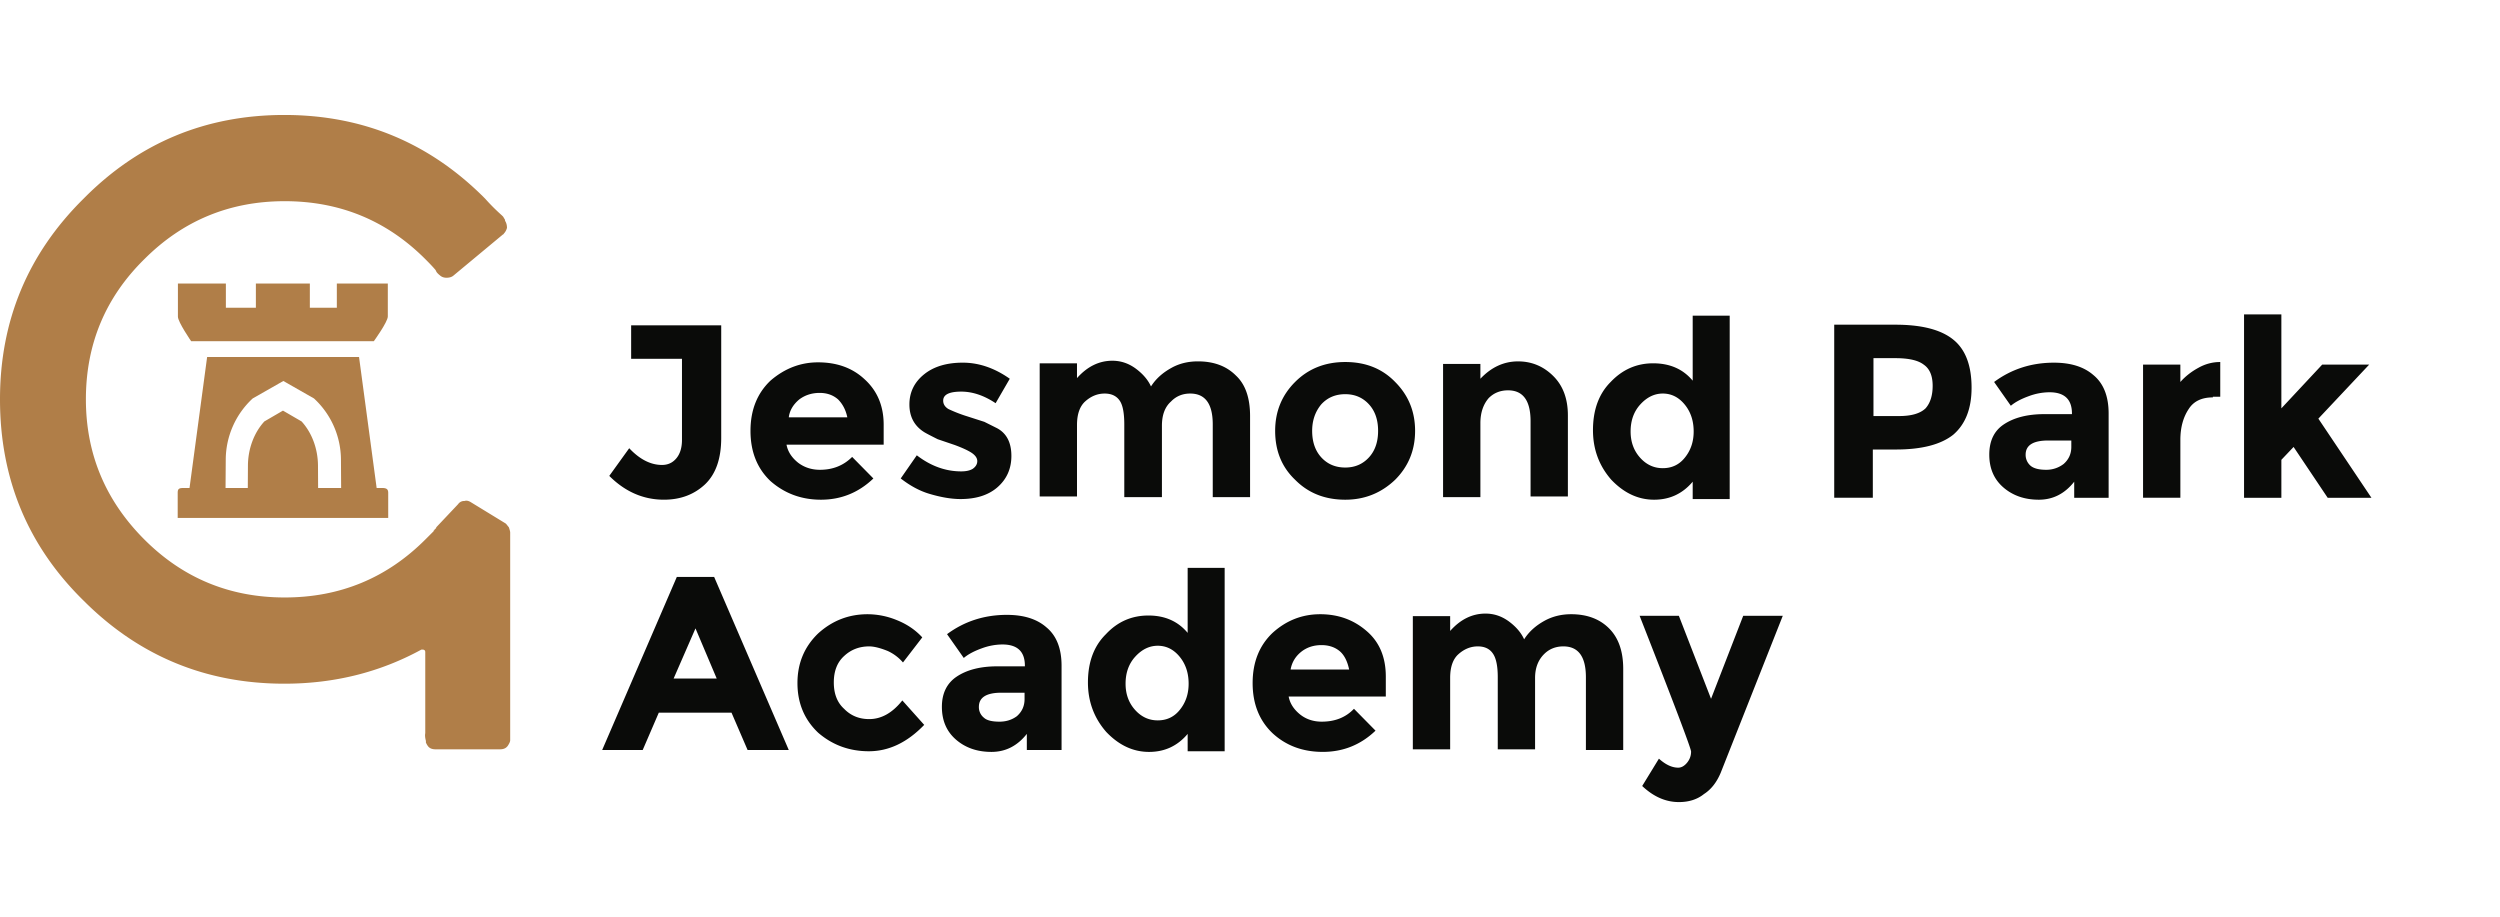 <svg xmlns="http://www.w3.org/2000/svg" width="240" height="88" viewBox="0 0 240 88">
    <g fill="none" fill-rule="evenodd">
        <path fill="#0A0B09" d="M103.391 36.298v-1.42H99.81v12.785h3.582v-6.856c0-1.05.268-1.812.803-2.285.556-.494 1.174-.741 1.853-.741.68 0 1.174.247 1.482.74.268.433.402 1.174.402 2.224v6.98h3.613v-6.856c0-1.03.288-1.801.865-2.316.494-.515 1.111-.772 1.852-.772 1.442 0 2.162.988 2.162 2.964v6.98h3.583v-7.783c0-1.75-.453-3.046-1.36-3.89-.905-.907-2.12-1.36-3.643-1.36-.947 0-1.792.206-2.533.618-.864.474-1.523 1.07-1.976 1.791-.288-.638-.782-1.214-1.482-1.73-.68-.493-1.421-.74-2.224-.74-1.276 0-2.409.556-3.397 1.667m-6.454.062c-1.462-1.03-2.965-1.544-4.509-1.544-1.544 0-2.779.37-3.705 1.112-.948.761-1.42 1.729-1.42 2.903 0 1.173.472 2.058 1.42 2.655.164.103.597.33 1.296.68l1.637.556c.72.267 1.256.514 1.606.74.37.248.556.516.556.804 0 .288-.144.535-.432.74-.268.166-.638.248-1.112.248-1.503 0-2.924-.515-4.262-1.544l-1.544 2.223c.927.72 1.853 1.215 2.78 1.483 1.111.33 2.1.494 2.964.494 1.482 0 2.656-.37 3.52-1.112.906-.782 1.36-1.791 1.36-3.027 0-1.276-.454-2.161-1.36-2.655l-1.235-.618-1.73-.556a13.843 13.843 0 0 1-1.728-.679c-.33-.206-.494-.473-.494-.803 0-.577.576-.865 1.729-.865 1.091 0 2.192.37 3.304 1.112l1.359-2.347m-16.49 1.977c.452.453.75 1.029.895 1.729h-5.62c.082-.659.421-1.235 1.018-1.73.557-.411 1.205-.617 1.946-.617.7 0 1.287.206 1.76.618m4.385 4.354v-1.915c0-1.812-.617-3.273-1.853-4.385-1.152-1.07-2.635-1.606-4.446-1.606-1.688 0-3.212.587-4.57 1.76-1.277 1.215-1.916 2.821-1.916 4.818 0 1.997.639 3.603 1.915 4.817 1.359 1.194 2.975 1.792 4.849 1.792 1.935 0 3.613-.68 5.033-2.039l-2.038-2.069c-.823.824-1.853 1.236-3.088 1.236-.803 0-1.503-.227-2.1-.68-.618-.494-.988-1.07-1.112-1.73h9.326m3.706 18.499c-.659-.72-1.482-1.277-2.47-1.668a7.429 7.429 0 0 0-2.78-.555c-1.811 0-3.396.617-4.755 1.852-1.318 1.277-1.977 2.862-1.977 4.756 0 1.915.659 3.5 1.977 4.756 1.379 1.194 3.005 1.79 4.879 1.79 1.915 0 3.685-.843 5.312-2.532l-2.1-2.347c-.947 1.194-2.008 1.792-3.181 1.792-.968 0-1.77-.33-2.41-.989-.658-.596-.987-1.44-.987-2.532 0-1.091.33-1.935.988-2.532.659-.618 1.462-.927 2.409-.927.453 0 1.04.145 1.76.433a4.26 4.26 0 0 1 1.482 1.111l1.853-2.408m9.82 5.311v.618c0 .659-.247 1.204-.74 1.637-.474.35-1.03.525-1.668.525-.72 0-1.215-.124-1.483-.371a1.288 1.288 0 0 1-.494-1.05c0-.906.72-1.359 2.162-1.359h2.224m2.069-6.3c-.906-.782-2.162-1.173-3.768-1.173-2.162 0-4.076.618-5.744 1.853l1.606 2.285c.412-.35.988-.659 1.73-.926a5.766 5.766 0 0 1 1.976-.37c1.44 0 2.161.678 2.161 2.037v.062h-2.655c-1.606 0-2.903.33-3.892.988-.947.639-1.42 1.606-1.42 2.903 0 1.318.453 2.368 1.359 3.15.905.782 2.038 1.174 3.397 1.174s2.49-.577 3.397-1.73v1.544h3.335v-8.09c0-1.668-.494-2.904-1.482-3.706m25.539-18.838c0-.988.288-1.832.864-2.532.597-.66 1.37-.989 2.316-.989.927 0 1.688.33 2.286.989.576.638.864 1.482.864 2.532s-.288 1.894-.864 2.532c-.598.659-1.359.988-2.286.988-.947 0-1.719-.329-2.316-.988-.576-.638-.864-1.482-.864-2.532m-1.637-4.694c-1.277 1.276-1.915 2.84-1.915 4.694 0 1.915.638 3.48 1.915 4.694 1.256 1.276 2.862 1.915 4.817 1.915 1.853 0 3.449-.639 4.787-1.915 1.276-1.277 1.915-2.841 1.915-4.694 0-1.853-.639-3.418-1.915-4.694-1.235-1.277-2.83-1.915-4.787-1.915-1.935 0-3.54.638-4.817 1.915m-11.087 26.373c.577.7.865 1.564.865 2.594 0 .988-.288 1.832-.865 2.532-.535.659-1.235.988-2.1.988-.844 0-1.564-.33-2.161-.988-.618-.68-.927-1.524-.927-2.532 0-1.05.31-1.915.927-2.594.638-.7 1.359-1.05 2.162-1.05.823 0 1.523.35 2.1 1.05m.771-8.524v6.238c-.926-1.111-2.182-1.667-3.767-1.667-1.606 0-2.965.597-4.077 1.79-1.152 1.133-1.729 2.677-1.729 4.633 0 1.832.587 3.418 1.76 4.756 1.215 1.276 2.584 1.915 4.108 1.915 1.502 0 2.738-.577 3.705-1.73v1.668h3.552V54.518h-3.552m9.882 9.76c.124-.701.474-1.278 1.05-1.73.536-.412 1.174-.618 1.915-.618.72 0 1.318.206 1.791.617.412.371.7.948.865 1.73h-5.62m2.84-5.311c-1.729 0-3.252.596-4.57 1.79-1.276 1.215-1.915 2.82-1.915 4.818 0 1.997.639 3.603 1.915 4.818 1.297 1.194 2.903 1.79 4.818 1.79 1.955 0 3.644-.679 5.064-2.038l-2.069-2.1c-.782.824-1.812 1.236-3.088 1.236-.803 0-1.492-.227-2.07-.68-.617-.494-.987-1.07-1.111-1.729h9.326v-1.915c0-1.873-.617-3.335-1.853-4.385-1.235-1.07-2.717-1.605-4.446-1.605m30.727-20.135c.638-.7 1.358-1.05 2.161-1.05.824 0 1.524.35 2.1 1.05.577.7.865 1.564.865 2.594 0 .988-.288 1.832-.865 2.532-.535.659-1.235.988-2.1.988-.844 0-1.564-.33-2.161-.988-.618-.68-.927-1.524-.927-2.532 0-1.05.31-1.915.927-2.594m8.585-8.524h-3.552v6.238c-.926-1.111-2.192-1.667-3.798-1.667-1.585 0-2.944.597-4.076 1.791-1.133 1.132-1.699 2.676-1.699 4.632 0 1.833.587 3.418 1.76 4.756 1.215 1.276 2.584 1.915 4.107 1.915 1.503 0 2.739-.577 3.706-1.73v1.668h3.552V30.307m-16.923 5.806c-.947-.947-2.08-1.42-3.397-1.42-1.359 0-2.563.555-3.613 1.667v-1.42h-3.583v12.784h3.583v-7.102c0-.989.267-1.791.802-2.41.495-.493 1.112-.74 1.853-.74 1.442 0 2.162.988 2.162 2.964v7.227h3.582V39.88c0-1.586-.463-2.842-1.39-3.768m-9.912 23.038h-3.583v12.785h3.583V65.08c0-1.05.267-1.812.803-2.285.556-.494 1.173-.742 1.852-.742.68 0 1.174.248 1.483.742.288.452.432 1.194.432 2.223v6.918h3.582V65.08c0-.947.289-1.709.865-2.285.494-.494 1.112-.742 1.853-.742 1.441 0 2.162.989 2.162 2.965v6.98h3.582v-7.783c0-1.688-.453-2.985-1.359-3.89-.906-.907-2.12-1.36-3.644-1.36-.926 0-1.77.206-2.532.618-.865.474-1.523 1.07-1.977 1.791-.288-.638-.782-1.215-1.482-1.73-.68-.493-1.42-.74-2.223-.74-1.277 0-2.41.555-3.397 1.667v-1.42m21.957-.031h-3.768c3.294 8.4 4.94 12.743 4.94 13.032 0 .39-.123.74-.37 1.05-.267.33-.556.494-.864.494-.597 0-1.215-.288-1.853-.865l-1.606 2.625c1.091 1.03 2.264 1.544 3.52 1.544.968 0 1.771-.257 2.41-.772.679-.432 1.214-1.111 1.605-2.038l5.96-15.07h-3.798l-3.088 7.967-3.088-7.967M184.67 35c.577.391.865 1.07.865 2.038 0 .927-.227 1.648-.68 2.162-.514.494-1.358.741-2.532.741h-2.47v-5.558h2.1c1.276 0 2.182.205 2.718.617m-8.586-3.829v16.614h3.706v-4.632h2.224c2.47 0 4.302-.473 5.496-1.42 1.174-1.01 1.76-2.512 1.76-4.51 0-2.1-.565-3.623-1.698-4.57-1.174-.988-3.047-1.482-5.62-1.482h-5.868m-106.85.062H60.59v3.211h4.88v7.782c0 .762-.186 1.36-.556 1.792-.35.411-.803.617-1.359.617-1.091 0-2.141-.535-3.15-1.606l-1.914 2.657c1.523 1.523 3.273 2.285 5.25 2.285 1.585 0 2.902-.495 3.952-1.483 1.03-.988 1.544-2.47 1.544-4.447V31.234m-.432 33.907h-4.138l2.1-4.817 2.038 4.817m-.247-9.758h-3.582L57.81 71.997h3.891l1.544-3.582h6.98l1.543 3.582h3.953l-7.164-16.614m150.455-25.2h-3.583v17.603h3.583v-3.644l1.173-1.235 3.273 4.88h4.2l-5.095-7.598 4.88-5.188h-4.51l-3.921 4.2v-9.017m-24.057 14.545a1.377 1.377 0 0 1-.494-1.081c0-.906.72-1.359 2.161-1.359h2.224v.618c0 .659-.247 1.204-.741 1.637a2.71 2.71 0 0 1-1.668.556c-.68 0-1.174-.124-1.482-.371m-1.915-5.775c.412-.35.988-.659 1.73-.926a5.766 5.766 0 0 1 1.976-.371c1.441 0 2.161.68 2.161 2.038v.062h-2.655c-1.606 0-2.903.33-3.891.988-.927.618-1.39 1.585-1.39 2.903s.453 2.368 1.359 3.15c.906.782 2.038 1.174 3.397 1.174 1.358 0 2.491-.577 3.397-1.73v1.544h3.304v-8.09c0-1.668-.494-2.904-1.482-3.707-.906-.782-2.162-1.173-3.768-1.173-2.161 0-4.076.618-5.744 1.853l1.606 2.285m19.394-.865h.71v-3.335c-.741 0-1.44.185-2.1.556-.68.37-1.256.824-1.73 1.36V35h-3.581v12.785h3.582v-5.559c0-1.173.267-2.161.803-2.964.473-.741 1.245-1.112 2.316-1.112v-.062"/>
        <path fill="#B07E48" d="M35.886 32.757s1.344-1.854 1.344-2.375v-3.16h-4.894v2.318h-2.591v-2.318h-5.181v2.318h-2.88v-2.318H17.08v3.18c0 .509 1.271 2.355 1.271 2.355h17.536"/>
        <g fill="#B07E48">
            <path d="M21.672 44.12a8.045 8.045 0 0 1 2.588-5.87l2.941-1.675 2.941 1.676a8.043 8.043 0 0 1 2.59 5.869l.017 2.729h-2.21l-.012-2.14c-.008-1.617-.578-3.157-1.574-4.25l-1.789-1.039-1.788 1.04c-.996 1.092-1.567 2.632-1.574 4.248l-.013 2.14h-2.136l.019-2.728zm15.031 2.729h-.545l-1.69-12.574H19.884l-1.69 12.574h-.631c-.427 0-.504.137-.504.47v2.405h20.21v-2.406c0-.332-.138-.47-.566-.47z"/>
            <path d="M13.866 24.872c3.706-3.706 8.194-5.558 13.464-5.558 5.291 0 9.79 1.852 13.495 5.558.453.453.783.803.988 1.05l.062.124c.041.103.165.237.371.401.165.144.37.216.617.216.289 0 .515-.072.68-.216l4.756-3.953c.04 0 .061-.02.061-.062.144-.144.248-.329.31-.555 0-.268-.062-.494-.186-.68v-.092l-.185-.31-.124-.123a19.6 19.6 0 0 1-1.606-1.606c-5.311-5.352-11.735-8.029-19.27-8.029-7.556 0-13.979 2.677-19.27 8.03C2.677 24.356 0 30.78 0 38.336c0 7.637 2.677 14.082 8.03 19.331 5.31 5.312 11.734 7.968 19.27 7.968 4.776 0 9.16-1.091 13.155-3.274h.185l.124.062c.04.041.061.103.061.185v7.783c-.04.185-.02.432.062.74v.155c.103.227.206.38.309.463.144.124.35.186.617.186h6.177c.309 0 .535-.083.68-.248l.06-.061c.166-.247.248-.433.248-.556V51.12c0-.082-.041-.247-.124-.494l-.246-.309-.062-.061-3.335-2.039c-.227-.144-.433-.185-.618-.123a.709.709 0 0 0-.618.309l-2.1 2.223v.062l-.185.185c0 .042-.02.062-.062.062v.062l-.803.803c-3.705 3.705-8.204 5.558-13.495 5.558-5.27 0-9.758-1.853-13.464-5.558-3.747-3.747-5.62-8.235-5.62-13.464 0-5.292 1.873-9.78 5.62-13.465"/>
        </g>
    </g>
</svg>
